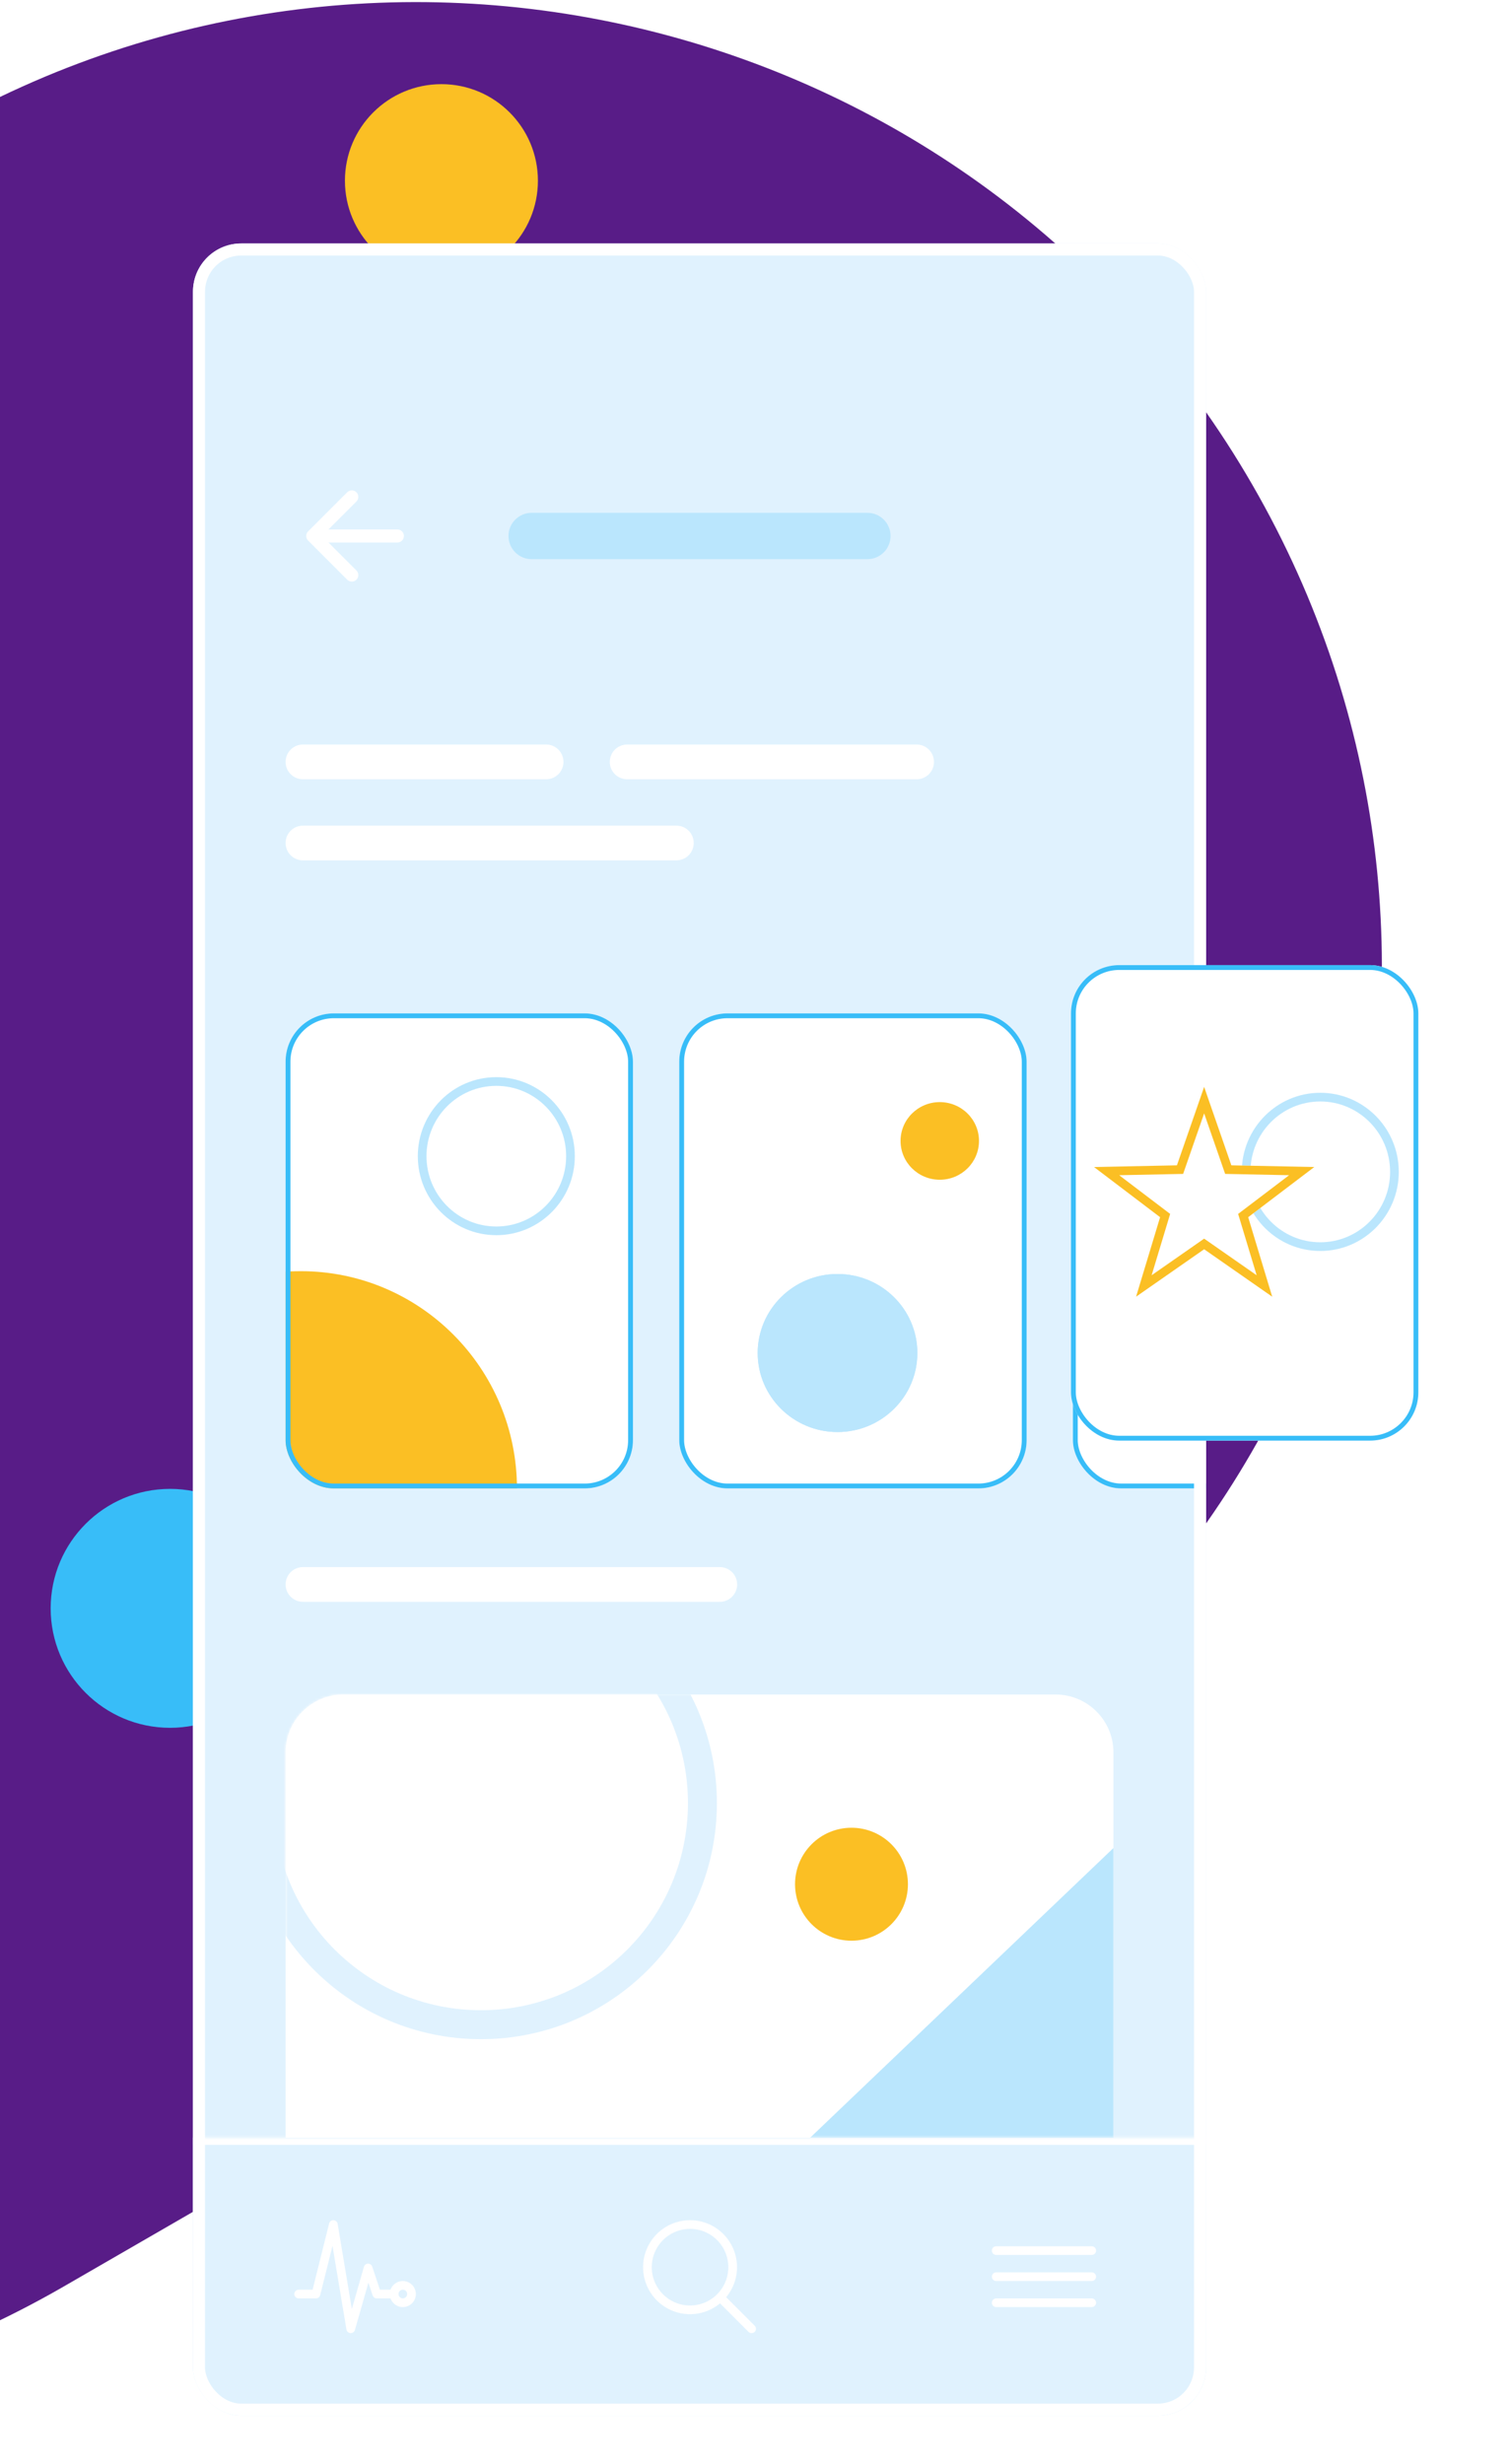 <svg width="626" height="1021" viewBox="0 0 626 1021" fill="none" xmlns="http://www.w3.org/2000/svg">
<path d="M26.41 947.346C-164.907 1057.8 -409.543 992.252 -520 800.935C-630.457 609.618 -564.907 364.982 -373.59 254.525L-27.18 54.525C164.137 -55.932 408.774 9.618 519.231 200.935C629.688 392.253 564.137 636.889 372.82 747.346L26.41 947.346Z" fill="#581C87"/>
<circle cx="70.5" cy="666.369" r="49.5" fill="#38BDF8"/>
<circle cx="183" cy="74.869" r="40" fill="#FBBF24"/>
<g filter="url(#filter0_dd_802_24081)">
<g clip-path="url(#clip0_802_24081)">
<path d="M80 80.869H500V980.869H80V80.869Z" fill="#E0F2FE"/>
<path d="M118.4 706.069C118.4 692.814 129.145 682.069 142.4 682.069H437.6C450.855 682.069 461.6 692.814 461.6 706.069V893.269C461.6 906.524 450.855 917.269 437.6 917.269H142.4C129.145 917.269 118.4 906.524 118.4 893.269V706.069Z" fill="white"/>
<mask id="mask0_802_24081" style="mask-type:alpha" maskUnits="userSpaceOnUse" x="118" y="682" width="344" height="236">
<path d="M118.4 706.069C118.4 692.814 129.145 682.069 142.4 682.069H437.6C450.855 682.069 461.6 692.814 461.6 706.069V893.269C461.6 906.524 450.855 917.269 437.6 917.269H142.4C129.145 917.269 118.4 906.524 118.4 893.269V706.069Z" fill="white"/>
</mask>
<g mask="url(#mask0_802_24081)">
<path d="M376.4 760.669C376.4 773.592 365.923 784.069 353 784.069C340.077 784.069 329.6 773.592 329.6 760.669C329.6 747.745 340.077 737.269 353 737.269C365.923 737.269 376.4 747.745 376.4 760.669Z" fill="#FBBF24"/>
<path d="M297.2 727.069C297.2 781.082 253.413 824.869 199.4 824.869C145.387 824.869 101.6 781.082 101.6 727.069C101.6 673.055 145.387 629.269 199.4 629.269C253.413 629.269 297.2 673.055 297.2 727.069Z" fill="white"/>
<path fill-rule="evenodd" clip-rule="evenodd" d="M199.4 812.869C246.786 812.869 285.2 774.455 285.2 727.069C285.2 679.683 246.786 641.269 199.4 641.269C152.014 641.269 113.6 679.683 113.6 727.069C113.6 774.455 152.014 812.869 199.4 812.869ZM199.4 824.869C253.413 824.869 297.2 781.082 297.2 727.069C297.2 673.055 253.413 629.269 199.4 629.269C145.387 629.269 101.6 673.055 101.6 727.069C101.6 781.082 145.387 824.869 199.4 824.869Z" fill="#E0F2FE"/>
</g>
<path d="M461.6 947.269L250.4 947.269L461.6 745.669L461.6 947.269Z" fill="#BAE6FD"/>
<path d="M118.4 636.469C118.4 632.492 121.624 629.269 125.6 629.269H298.4C302.376 629.269 305.6 632.492 305.6 636.469C305.6 640.445 302.376 643.669 298.4 643.669H125.6C121.624 643.669 118.4 640.445 118.4 636.469Z" fill="white"/>
<mask id="path-14-inside-1_802_24081" fill="white">
<path d="M80 865.669H500V980.869H80V865.669Z"/>
</mask>
<path d="M80 865.669H500V980.869H80V865.669Z" fill="#E0F2FE"/>
<path fill-rule="evenodd" clip-rule="evenodd" d="M138.272 899.87C139.124 899.904 139.835 900.532 139.976 901.373L145.863 936.697L150.869 919.174C151.086 918.416 151.772 917.886 152.561 917.869C153.35 917.852 154.058 918.351 154.308 919.1L157.497 928.669H163.4C164.394 928.669 165.2 929.475 165.2 930.469C165.2 931.463 164.394 932.269 163.4 932.269H156.2C155.425 932.269 154.737 931.773 154.492 931.038L152.732 925.758L147.131 945.363C146.9 946.173 146.138 946.714 145.298 946.666C144.458 946.618 143.763 945.995 143.624 945.165L137.847 910.501L132.746 930.905C132.546 931.707 131.826 932.269 131 932.269H123.8C122.806 932.269 122 931.463 122 930.469C122 929.475 122.806 928.669 123.8 928.669H129.595L136.454 901.232C136.661 900.405 137.42 899.836 138.272 899.87Z" fill="white"/>
<path fill-rule="evenodd" clip-rule="evenodd" d="M167 928.669C166.006 928.669 165.2 929.475 165.2 930.469C165.2 931.463 166.006 932.269 167 932.269C167.994 932.269 168.8 931.463 168.8 930.469C168.8 929.475 167.994 928.669 167 928.669ZM161.6 930.469C161.6 927.487 164.018 925.069 167 925.069C169.982 925.069 172.4 927.487 172.4 930.469C172.4 933.451 169.982 935.869 167 935.869C164.018 935.869 161.6 933.451 161.6 930.469Z" fill="white"/>
<path fill-rule="evenodd" clip-rule="evenodd" d="M275.254 903.151C278.456 901.011 282.221 899.869 286.073 899.869V901.669L286.073 899.869C291.237 899.869 296.19 901.921 299.842 905.573C303.493 909.224 305.545 914.177 305.545 919.341V919.342C305.545 923.193 304.403 926.958 302.264 930.16C300.124 933.362 297.083 935.858 293.524 937.332C289.966 938.806 286.051 939.191 282.274 938.44C278.496 937.689 275.027 935.834 272.303 933.111C269.58 930.387 267.726 926.918 266.974 923.14C266.223 919.363 266.608 915.448 268.082 911.89C269.556 908.332 272.052 905.29 275.254 903.151ZM286.073 903.469C290.282 903.469 294.319 905.142 297.296 908.118C300.273 911.095 301.945 915.132 301.945 919.342M286.072 903.469C282.933 903.469 279.864 904.4 277.254 906.144C274.644 907.888 272.61 910.367 271.408 913.267C270.207 916.168 269.893 919.359 270.505 922.438C271.117 925.517 272.629 928.345 274.849 930.565C277.069 932.785 279.897 934.297 282.976 934.909C286.055 935.522 289.246 935.207 292.147 934.006C295.047 932.805 297.526 930.77 299.27 928.16C301.014 925.55 301.945 922.481 301.945 919.342" fill="white"/>
<path fill-rule="evenodd" clip-rule="evenodd" d="M297.985 931.254C298.688 930.551 299.827 930.551 300.53 931.254L312.873 943.596C313.576 944.299 313.576 945.439 312.873 946.142C312.17 946.845 311.03 946.845 310.327 946.142L297.985 933.799C297.282 933.096 297.282 931.957 297.985 931.254Z" fill="white"/>
<path fill-rule="evenodd" clip-rule="evenodd" d="M411.2 912.469C411.2 911.475 412.006 910.669 413 910.669H452.6C453.594 910.669 454.4 911.475 454.4 912.469C454.4 913.463 453.594 914.269 452.6 914.269H413C412.006 914.269 411.2 913.463 411.2 912.469Z" fill="white"/>
<path fill-rule="evenodd" clip-rule="evenodd" d="M411.2 923.269C411.2 922.275 412.006 921.469 413 921.469H452.6C453.594 921.469 454.4 922.275 454.4 923.269C454.4 924.263 453.594 925.069 452.6 925.069H413C412.006 925.069 411.2 924.263 411.2 923.269Z" fill="white"/>
<path fill-rule="evenodd" clip-rule="evenodd" d="M411.2 934.069C411.2 933.075 412.006 932.269 413 932.269H452.6C453.594 932.269 454.4 933.075 454.4 934.069C454.4 935.063 453.594 935.869 452.6 935.869H413C412.006 935.869 411.2 935.063 411.2 934.069Z" fill="white"/>
<path d="M80 868.669H500V862.669H80V868.669Z" fill="white" mask="url(#path-14-inside-1_802_24081)"/>
<path fill-rule="evenodd" clip-rule="evenodd" d="M147.759 183.959C148.814 185.014 148.814 186.723 147.759 187.778L133.468 202.068L147.759 216.359C148.814 217.414 148.814 219.123 147.759 220.178C146.705 221.232 144.995 221.232 143.941 220.178L127.741 203.978C126.686 202.923 126.686 201.214 127.741 200.159L143.941 183.959C144.995 182.905 146.705 182.905 147.759 183.959Z" fill="white"/>
<path fill-rule="evenodd" clip-rule="evenodd" d="M129.2 202.069C129.2 200.577 130.409 199.369 131.9 199.369H164.75C166.241 199.369 167.45 200.577 167.45 202.069C167.45 203.56 166.241 204.769 164.75 204.769H131.9C130.409 204.769 129.2 203.56 129.2 202.069Z" fill="white"/>
<path d="M210.8 202.069C210.8 196.767 215.098 192.469 220.4 192.469H359.6C364.902 192.469 369.2 196.767 369.2 202.069C369.2 207.371 364.902 211.669 359.6 211.669H220.4C215.098 211.669 210.8 207.371 210.8 202.069Z" fill="#BAE6FD"/>
<path d="M118.4 295.669C118.4 291.692 121.624 288.469 125.6 288.469H226.4C230.376 288.469 233.6 291.692 233.6 295.669C233.6 299.645 230.376 302.869 226.4 302.869H125.6C121.624 302.869 118.4 299.645 118.4 295.669Z" fill="white"/>
<path d="M118.4 329.269C118.4 325.292 121.624 322.069 125.6 322.069H280.4C284.376 322.069 287.6 325.292 287.6 329.269C287.6 333.245 284.376 336.469 280.4 336.469H125.6C121.624 336.469 118.4 333.245 118.4 329.269Z" fill="white"/>
<path d="M252.8 295.669C252.8 291.692 256.024 288.469 260 288.469H380C383.977 288.469 387.2 291.692 387.2 295.669C387.2 299.645 383.977 302.869 380 302.869H260C256.024 302.869 252.8 299.645 252.8 295.669Z" fill="white"/>
<g filter="url(#filter1_dd_802_24081)">
<g clip-path="url(#clip1_802_24081)">
<rect x="118.4" y="374.869" width="144" height="196.8" rx="20" fill="white"/>
<path d="M214.323 571.839C214.323 621.638 174.189 662.009 124.681 662.009C75.173 662.009 35.039 621.638 35.039 571.839C35.039 522.039 75.173 481.669 124.681 481.669C174.189 481.669 214.323 522.039 214.323 571.839Z" fill="#FBBF24"/>
<path d="M238.303 434.025C238.303 452.105 223.732 466.762 205.758 466.762C187.784 466.762 173.213 452.105 173.213 434.025C173.213 415.945 187.784 401.288 205.758 401.288C223.732 401.288 238.303 415.945 238.303 434.025Z" fill="white"/>
<path fill-rule="evenodd" clip-rule="evenodd" d="M205.758 463.162C221.724 463.162 234.703 450.137 234.703 434.025C234.703 417.913 221.724 404.888 205.758 404.888C189.792 404.888 176.813 417.913 176.813 434.025C176.813 450.137 189.792 463.162 205.758 463.162ZM205.758 466.762C223.732 466.762 238.303 452.105 238.303 434.025C238.303 415.945 223.732 401.288 205.758 401.288C187.784 401.288 173.213 415.945 173.213 434.025C173.213 452.105 187.784 466.762 205.758 466.762Z" fill="#BAE6FD"/>
</g>
<rect x="119.4" y="375.869" width="142" height="194.8" rx="19" stroke="#38BDF8" stroke-width="2"/>
</g>
<g filter="url(#filter2_dd_802_24081)">
<rect x="281.6" y="374.869" width="144" height="196.8" rx="20" fill="white"/>
<path d="M405.858 427.707C405.858 436.589 398.579 443.788 389.6 443.788C380.621 443.788 373.342 436.589 373.342 427.707C373.342 418.826 380.621 411.626 389.6 411.626C398.579 411.626 405.858 418.826 405.858 427.707Z" fill="#FBBF24"/>
<path d="M380.31 515.58C380.31 533.66 365.492 548.317 347.213 548.317C328.934 548.317 314.116 533.66 314.116 515.58C314.116 497.5 328.934 482.843 347.213 482.843C365.492 482.843 380.31 497.5 380.31 515.58Z" fill="#BAE6FD"/>
<path fill-rule="evenodd" clip-rule="evenodd" d="M347.213 544.717C363.541 544.717 376.71 531.635 376.71 515.58C376.71 499.525 363.541 486.443 347.213 486.443C330.885 486.443 317.716 499.525 317.716 515.58C317.716 531.635 330.885 544.717 347.213 544.717ZM347.213 548.317C365.492 548.317 380.31 533.66 380.31 515.58C380.31 497.5 365.492 482.843 347.213 482.843C328.934 482.843 314.116 497.5 314.116 515.58C314.116 533.66 328.934 548.317 347.213 548.317Z" fill="#BAE6FD"/>
<rect x="282.6" y="375.869" width="142" height="194.8" rx="19" stroke="#38BDF8" stroke-width="2"/>
</g>
<g filter="url(#filter3_dd_802_24081)">
<rect x="444.8" y="374.869" width="144" height="196.8" rx="20" fill="white"/>
<path d="M500 425.269L511.285 457.736L545.651 458.436L518.26 479.202L528.214 512.102L500 492.469L471.786 512.102L481.74 479.202L454.349 458.436L488.715 457.736L500 425.269Z" fill="white"/>
<path fill-rule="evenodd" clip-rule="evenodd" d="M511.285 457.736L500 425.269L488.715 457.736L454.349 458.436L481.74 479.202L471.786 512.102L500 492.469L528.214 512.102L518.26 479.202L545.651 458.436L511.285 457.736ZM535.223 461.824L508.708 461.284L500 436.233L491.292 461.284L464.777 461.824L485.911 477.847L478.231 503.231L500 488.083L521.769 503.231L514.089 477.847L535.223 461.824Z" fill="#FBBF24"/>
<rect x="445.8" y="375.869" width="142" height="194.8" rx="19" stroke="#38BDF8" stroke-width="2"/>
</g>
</g>
<rect x="82.5" y="83.369" width="415" height="895" rx="17.5" stroke="white" stroke-width="5"/>
</g>
<g filter="url(#filter4_dd_802_24081)">
<rect x="444" y="374.869" width="144" height="197" rx="20" fill="white"/>
<path d="M579.89 460.531C579.89 478.63 565.319 493.301 547.345 493.301C529.371 493.301 514.8 478.63 514.8 460.531C514.8 442.433 529.371 427.761 547.345 427.761C565.319 427.761 579.89 442.433 579.89 460.531Z" fill="white"/>
<path fill-rule="evenodd" clip-rule="evenodd" d="M547.345 489.698C563.311 489.698 576.29 476.659 576.29 460.531C576.29 444.403 563.311 431.365 547.345 431.365C531.379 431.365 518.4 444.403 518.4 460.531C518.4 476.659 531.379 489.698 547.345 489.698ZM547.345 493.301C565.319 493.301 579.89 478.63 579.89 460.531C579.89 442.433 565.319 427.761 547.345 427.761C529.371 427.761 514.8 442.433 514.8 460.531C514.8 478.63 529.371 493.301 547.345 493.301Z" fill="#BAE6FD"/>
<path d="M499.2 425.32L510.485 457.82L544.851 458.521L517.46 479.308L527.414 512.241L499.2 492.588L470.986 512.241L480.94 479.308L453.549 458.521L487.915 457.82L499.2 425.32Z" fill="white"/>
<path fill-rule="evenodd" clip-rule="evenodd" d="M510.485 457.82L499.2 425.32L487.915 457.82L453.549 458.521L480.94 479.308L470.986 512.241L499.2 492.588L527.414 512.241L517.46 479.308L544.851 458.521L510.485 457.82ZM534.423 461.912L507.908 461.372L499.2 436.296L490.492 461.372L463.977 461.912L485.111 477.951L477.431 503.361L499.2 488.198L520.969 503.361L513.289 477.951L534.423 461.912Z" fill="#FBBF24"/>
<rect x="445" y="375.869" width="142" height="195" rx="19" stroke="#38BDF8" stroke-width="2"/>
</g>
<defs>
<filter id="filter0_dd_802_24081" x="60" y="70.869" width="460" height="950" filterUnits="userSpaceOnUse" color-interpolation-filters="sRGB">
<feFlood flood-opacity="0" result="BackgroundImageFix"/>
<feColorMatrix in="SourceAlpha" type="matrix" values="0 0 0 0 0 0 0 0 0 0 0 0 0 0 0 0 0 0 127 0" result="hardAlpha"/>
<feOffset/>
<feGaussianBlur stdDeviation="5"/>
<feColorMatrix type="matrix" values="0 0 0 0 0 0 0 0 0 0 0 0 0 0 0 0 0 0 0.07 0"/>
<feBlend mode="normal" in2="BackgroundImageFix" result="effect1_dropShadow_802_24081"/>
<feColorMatrix in="SourceAlpha" type="matrix" values="0 0 0 0 0 0 0 0 0 0 0 0 0 0 0 0 0 0 127 0" result="hardAlpha"/>
<feMorphology radius="5" operator="erode" in="SourceAlpha" result="effect2_dropShadow_802_24081"/>
<feOffset dy="20"/>
<feGaussianBlur stdDeviation="12.5"/>
<feColorMatrix type="matrix" values="0 0 0 0 0 0 0 0 0 0 0 0 0 0 0 0 0 0 0.1 0"/>
<feBlend mode="normal" in2="effect1_dropShadow_802_24081" result="effect2_dropShadow_802_24081"/>
<feBlend mode="normal" in="SourceGraphic" in2="effect2_dropShadow_802_24081" result="shape"/>
</filter>
<filter id="filter1_dd_802_24081" x="80.4" y="359.869" width="220" height="274.8" filterUnits="userSpaceOnUse" color-interpolation-filters="sRGB">
<feFlood flood-opacity="0" result="BackgroundImageFix"/>
<feColorMatrix in="SourceAlpha" type="matrix" values="0 0 0 0 0 0 0 0 0 0 0 0 0 0 0 0 0 0 127 0" result="hardAlpha"/>
<feOffset/>
<feGaussianBlur stdDeviation="7.5"/>
<feComposite in2="hardAlpha" operator="out"/>
<feColorMatrix type="matrix" values="0 0 0 0 0 0 0 0 0 0 0 0 0 0 0 0 0 0 0.07 0"/>
<feBlend mode="normal" in2="BackgroundImageFix" result="effect1_dropShadow_802_24081"/>
<feColorMatrix in="SourceAlpha" type="matrix" values="0 0 0 0 0 0 0 0 0 0 0 0 0 0 0 0 0 0 127 0" result="hardAlpha"/>
<feMorphology radius="12" operator="erode" in="SourceAlpha" result="effect2_dropShadow_802_24081"/>
<feOffset dy="25"/>
<feGaussianBlur stdDeviation="25"/>
<feColorMatrix type="matrix" values="0 0 0 0 0 0 0 0 0 0 0 0 0 0 0 0 0 0 0.25 0"/>
<feBlend mode="normal" in2="effect1_dropShadow_802_24081" result="effect2_dropShadow_802_24081"/>
<feBlend mode="normal" in="SourceGraphic" in2="effect2_dropShadow_802_24081" result="shape"/>
</filter>
<filter id="filter2_dd_802_24081" x="243.6" y="359.869" width="220" height="274.8" filterUnits="userSpaceOnUse" color-interpolation-filters="sRGB">
<feFlood flood-opacity="0" result="BackgroundImageFix"/>
<feColorMatrix in="SourceAlpha" type="matrix" values="0 0 0 0 0 0 0 0 0 0 0 0 0 0 0 0 0 0 127 0" result="hardAlpha"/>
<feOffset/>
<feGaussianBlur stdDeviation="7.5"/>
<feComposite in2="hardAlpha" operator="out"/>
<feColorMatrix type="matrix" values="0 0 0 0 0 0 0 0 0 0 0 0 0 0 0 0 0 0 0.07 0"/>
<feBlend mode="normal" in2="BackgroundImageFix" result="effect1_dropShadow_802_24081"/>
<feColorMatrix in="SourceAlpha" type="matrix" values="0 0 0 0 0 0 0 0 0 0 0 0 0 0 0 0 0 0 127 0" result="hardAlpha"/>
<feMorphology radius="12" operator="erode" in="SourceAlpha" result="effect2_dropShadow_802_24081"/>
<feOffset dy="25"/>
<feGaussianBlur stdDeviation="25"/>
<feColorMatrix type="matrix" values="0 0 0 0 0 0 0 0 0 0 0 0 0 0 0 0 0 0 0.25 0"/>
<feBlend mode="normal" in2="effect1_dropShadow_802_24081" result="effect2_dropShadow_802_24081"/>
<feBlend mode="normal" in="SourceGraphic" in2="effect2_dropShadow_802_24081" result="shape"/>
</filter>
<filter id="filter3_dd_802_24081" x="406.8" y="359.869" width="220" height="274.8" filterUnits="userSpaceOnUse" color-interpolation-filters="sRGB">
<feFlood flood-opacity="0" result="BackgroundImageFix"/>
<feColorMatrix in="SourceAlpha" type="matrix" values="0 0 0 0 0 0 0 0 0 0 0 0 0 0 0 0 0 0 127 0" result="hardAlpha"/>
<feOffset/>
<feGaussianBlur stdDeviation="7.5"/>
<feComposite in2="hardAlpha" operator="out"/>
<feColorMatrix type="matrix" values="0 0 0 0 0 0 0 0 0 0 0 0 0 0 0 0 0 0 0.07 0"/>
<feBlend mode="normal" in2="BackgroundImageFix" result="effect1_dropShadow_802_24081"/>
<feColorMatrix in="SourceAlpha" type="matrix" values="0 0 0 0 0 0 0 0 0 0 0 0 0 0 0 0 0 0 127 0" result="hardAlpha"/>
<feMorphology radius="12" operator="erode" in="SourceAlpha" result="effect2_dropShadow_802_24081"/>
<feOffset dy="25"/>
<feGaussianBlur stdDeviation="25"/>
<feColorMatrix type="matrix" values="0 0 0 0 0 0 0 0 0 0 0 0 0 0 0 0 0 0 0.25 0"/>
<feBlend mode="normal" in2="effect1_dropShadow_802_24081" result="effect2_dropShadow_802_24081"/>
<feBlend mode="normal" in="SourceGraphic" in2="effect2_dropShadow_802_24081" result="shape"/>
</filter>
<filter id="filter4_dd_802_24081" x="406" y="359.869" width="220" height="275" filterUnits="userSpaceOnUse" color-interpolation-filters="sRGB">
<feFlood flood-opacity="0" result="BackgroundImageFix"/>
<feColorMatrix in="SourceAlpha" type="matrix" values="0 0 0 0 0 0 0 0 0 0 0 0 0 0 0 0 0 0 127 0" result="hardAlpha"/>
<feOffset/>
<feGaussianBlur stdDeviation="7.5"/>
<feComposite in2="hardAlpha" operator="out"/>
<feColorMatrix type="matrix" values="0 0 0 0 0 0 0 0 0 0 0 0 0 0 0 0 0 0 0.07 0"/>
<feBlend mode="normal" in2="BackgroundImageFix" result="effect1_dropShadow_802_24081"/>
<feColorMatrix in="SourceAlpha" type="matrix" values="0 0 0 0 0 0 0 0 0 0 0 0 0 0 0 0 0 0 127 0" result="hardAlpha"/>
<feMorphology radius="12" operator="erode" in="SourceAlpha" result="effect2_dropShadow_802_24081"/>
<feOffset dy="25"/>
<feGaussianBlur stdDeviation="25"/>
<feColorMatrix type="matrix" values="0 0 0 0 0 0 0 0 0 0 0 0 0 0 0 0 0 0 0.25 0"/>
<feBlend mode="normal" in2="effect1_dropShadow_802_24081" result="effect2_dropShadow_802_24081"/>
<feBlend mode="normal" in="SourceGraphic" in2="effect2_dropShadow_802_24081" result="shape"/>
</filter>
<clipPath id="clip0_802_24081">
<rect x="80" y="80.869" width="420" height="900" rx="20" fill="white"/>
</clipPath>
<clipPath id="clip1_802_24081">
<rect x="118.4" y="374.869" width="144" height="196.8" rx="20" fill="white"/>
</clipPath>
</defs>
</svg>
